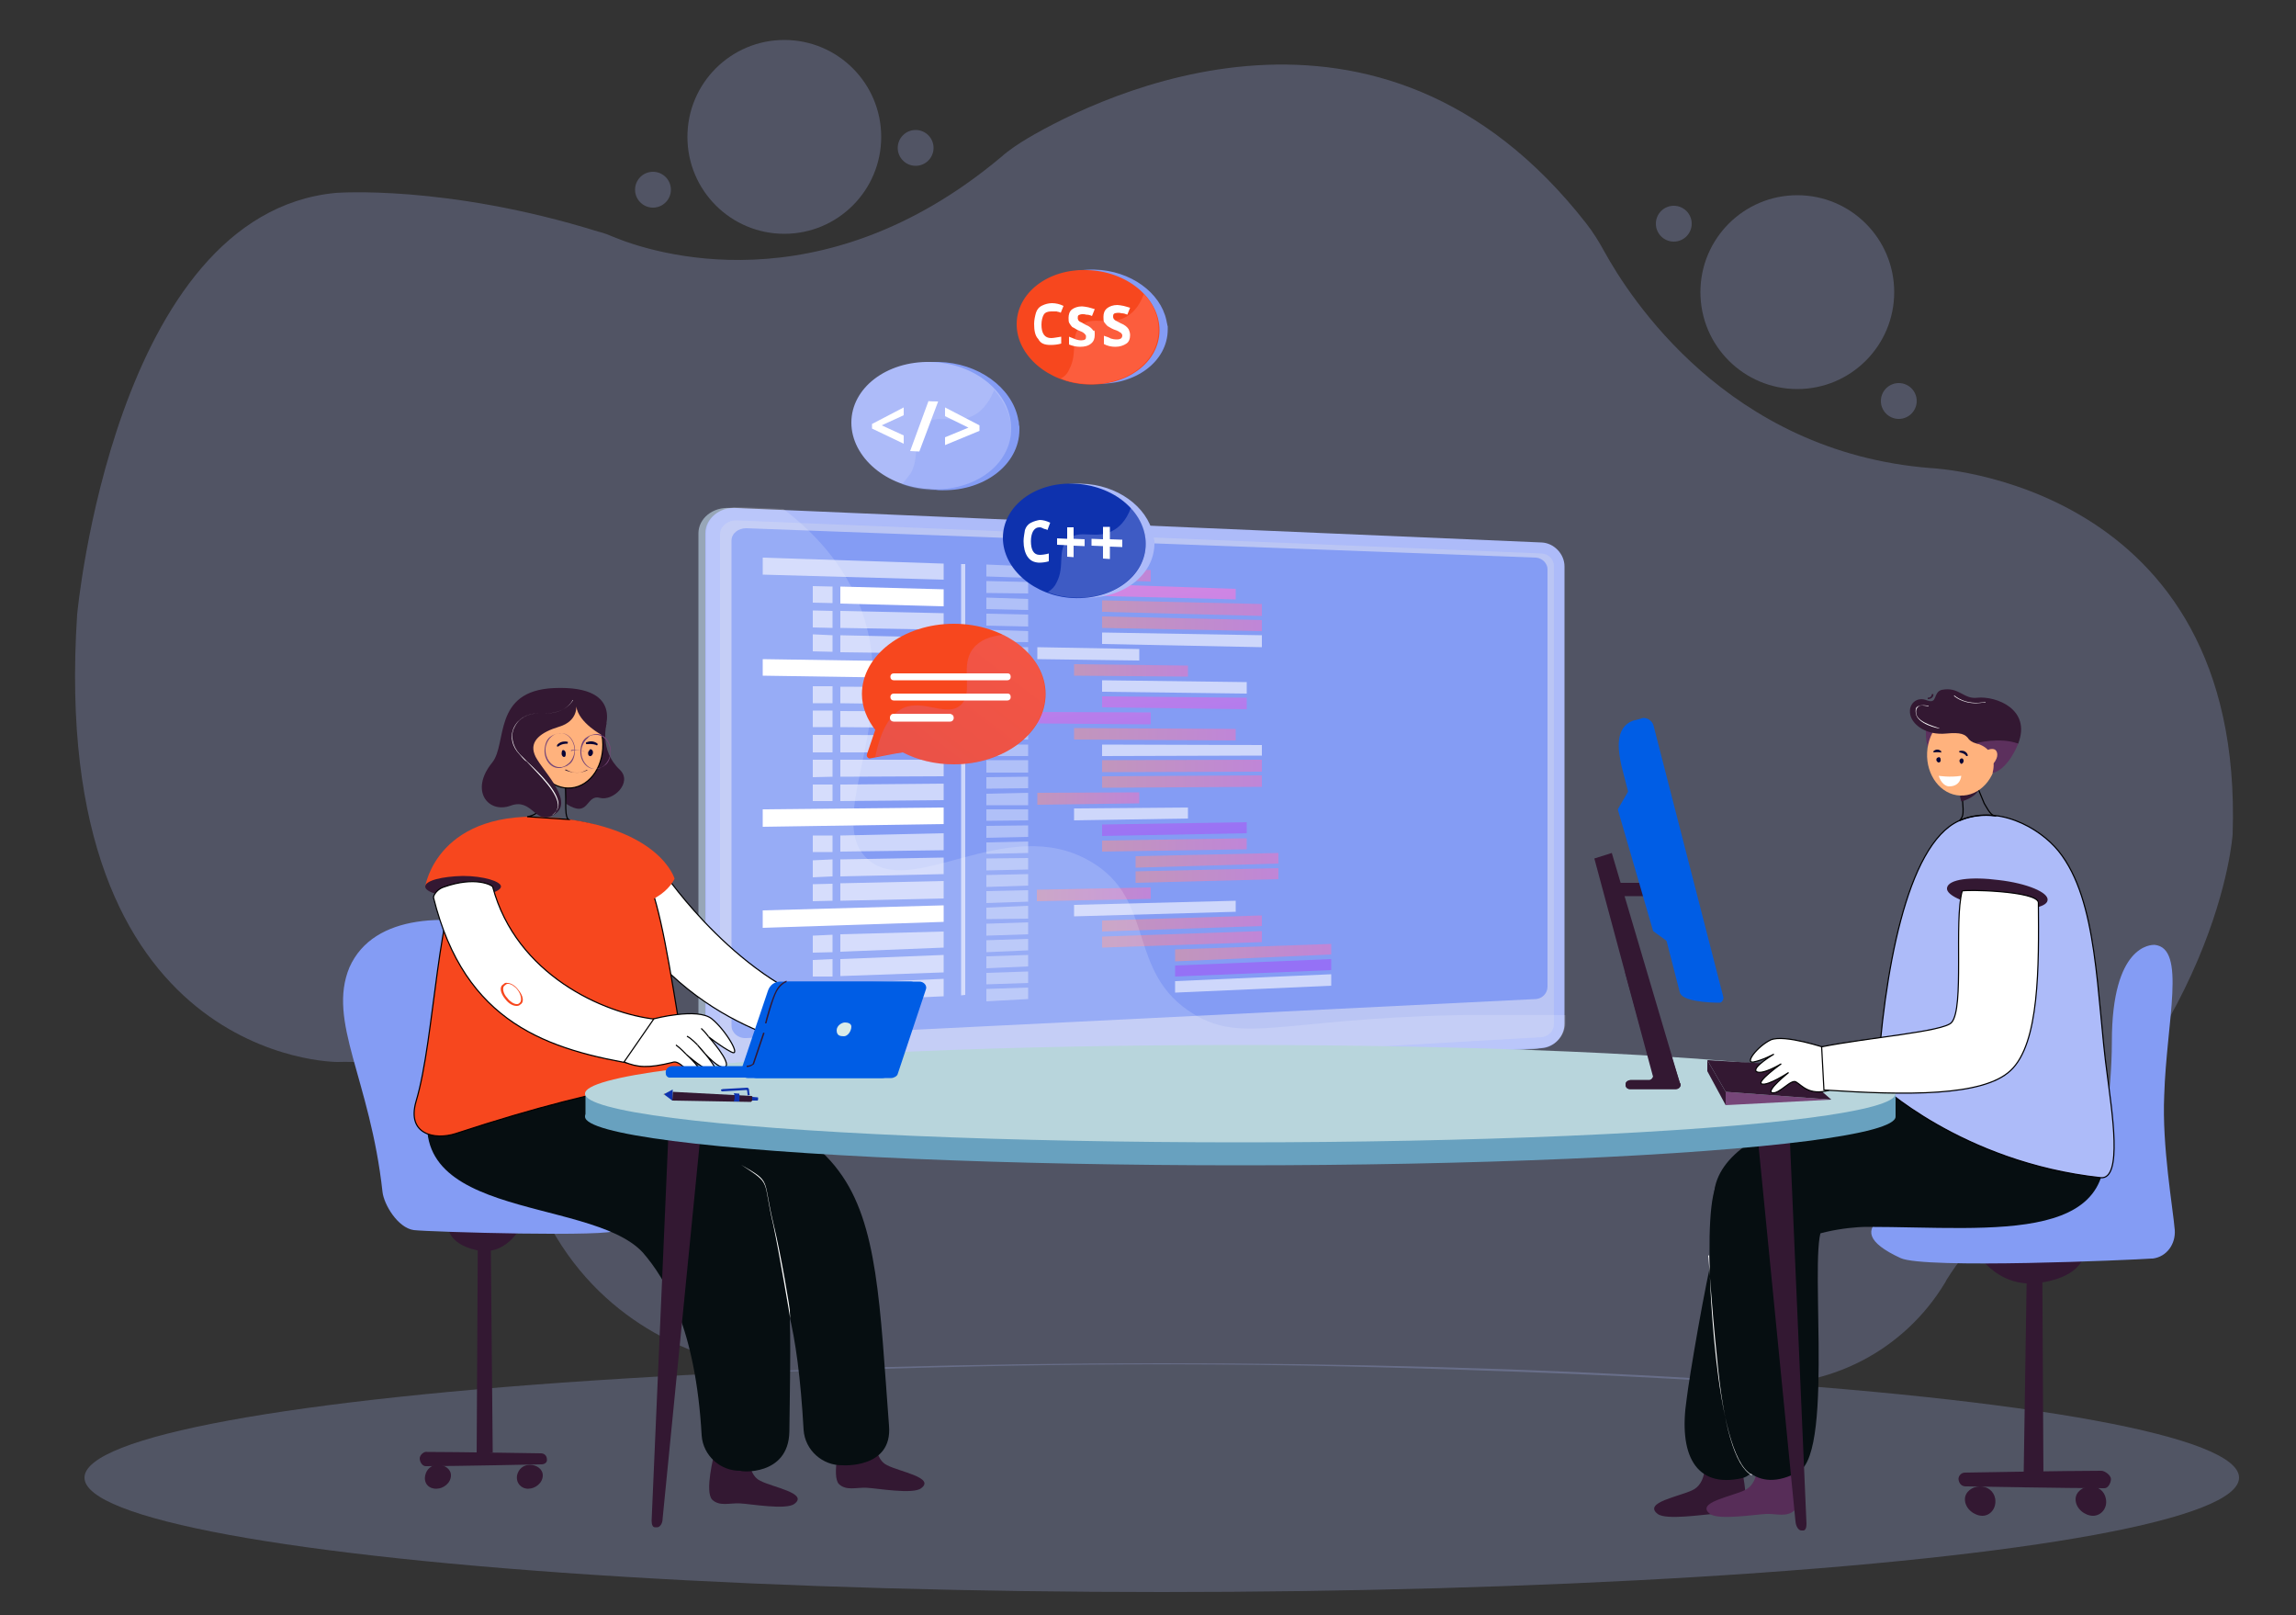 <?xml version="1.0" encoding="utf-8"?>
<!-- Generator: Adobe Illustrator 26.5.0, SVG Export Plug-In . SVG Version: 6.00 Build 0)  -->
<svg version="1.1" id="Layer_1" xmlns="http://www.w3.org/2000/svg" xmlns:xlink="http://www.w3.org/1999/xlink" x="0px" y="0px"
	 viewBox="0 0 500 351.6" style="enable-background:new 0 0 500 351.6;" xml:space="preserve">
<rect x="0" y="0" width="500" height="351.6" fill="#333333" stroke="none"/>
<style type="text/css">
	.st0{fill:#F5F5F5;}
	.st1{fill:#E6E6E6;}
	.st2{fill:#454545;}
	.st3{fill:#37474F;}
	.st4{fill:#455A64;}
	.st5{opacity:0.6;fill:#454545;}
	.st6{opacity:0.5;fill:#454545;}
	.st7{fill:#0051AE;}
	.st8{opacity:0.4;fill:#0051AE;}
	.st9{opacity:0.15;}
	.st10{fill:#263238;}
	.st11{fill:#E0E0E0;}
	.st12{fill:#EBEBEB;}
	.st13{fill:#FFFFFF;}
	.st14{fill:#27DEBF;}
	.st15{opacity:0.6;fill:#0051AE;}
	.st16{opacity:0.5;fill:#0051AE;}
	.st17{opacity:0.15;fill:#0051AE;}
	.st18{opacity:0.9;fill:#263238;}
	.st19{opacity:0.6;fill:#FFFFFF;}
	.st20{opacity:0.6;}
	.st21{opacity:0.8;fill:#FFFFFF;}
	.st22{opacity:0.8;}
	.st23{opacity:0.9;}
	.st24{opacity:0.6;fill:#27DEBF;}
	.st25{fill:#00AEEF;}
	.st26{opacity:0.7;}
	.st27{opacity:0.3;}
	.st28{fill:#FFA8A7;}
	.st29{fill:#FAFAFA;}
	.st30{fill:#F28F8F;}
	.st31{fill:none;stroke:#263238;stroke-width:1.207;stroke-miterlimit:10;}
	.st32{fill:none;stroke:#263238;stroke-width:1.027;stroke-miterlimit:10;}
	.st33{opacity:0.75;fill:#FFFFFF;}
	.st34{opacity:0.1;fill:#27DEBF;}
	.st35{opacity:0.2;}
	.st36{fill:#F0F0F0;}
	.st37{opacity:0.25;fill:#ADBBF9;}
	.st38{opacity:0.25;}
	.st39{fill:#ADBBF9;}
	.st40{fill:#97A6B7;}
	.st41{opacity:0.3;fill:#D8DEE8;enable-background:new    ;}
	.st42{fill:#849CF4;}
	.st43{opacity:0.6;fill:#FFFFFF;enable-background:new    ;}
	.st44{opacity:0.36;fill:#FFFFFF;enable-background:new    ;}
	.st45{fill:url(#SVGID_1_);}
	.st46{opacity:0.5;fill:url(#SVGID_00000009571469451627171700000011575258773897761188_);enable-background:new    ;}
	.st47{opacity:0.5;fill:url(#SVGID_00000053527713420408067750000005006729334808988075_);enable-background:new    ;}
	.st48{opacity:0.5;fill:url(#SVGID_00000141420252587747135520000000527160054355298712_);enable-background:new    ;}
	.st49{fill:url(#SVGID_00000019655677516638816650000002492870908331851423_);}
	.st50{opacity:0.5;fill:url(#SVGID_00000056385634758862286310000005382628236661896362_);enable-background:new    ;}
	.st51{opacity:0.5;fill:url(#SVGID_00000052071478545936847340000011052142457540493186_);enable-background:new    ;}
	.st52{opacity:0.5;fill:url(#SVGID_00000159458045481492295440000013994025426759263653_);enable-background:new    ;}
	.st53{opacity:0.5;fill:url(#SVGID_00000023245143845442108830000016584179656300259494_);enable-background:new    ;}
	.st54{fill:url(#SVGID_00000129179546571223547120000000903835969446880389_);}
	.st55{opacity:0.5;fill:url(#SVGID_00000085948622662682284630000012953738304747241393_);enable-background:new    ;}
	.st56{opacity:0.5;fill:url(#SVGID_00000078753931634386326510000003945927501160084920_);enable-background:new    ;}
	.st57{opacity:0.5;fill:url(#SVGID_00000111872412185312975950000003125042811107226531_);enable-background:new    ;}
	.st58{opacity:0.5;fill:url(#SVGID_00000017485000524539972560000015586995451218166666_);enable-background:new    ;}
	.st59{opacity:0.5;fill:url(#SVGID_00000075872549411815209340000005889316025498084016_);enable-background:new    ;}
	.st60{fill:url(#SVGID_00000162349832892166097540000012997762830063668400_);}
	.st61{opacity:0.5;fill:url(#SVGID_00000141415982516639370310000011565159656377583540_);enable-background:new    ;}
	.st62{opacity:0.5;fill:url(#SVGID_00000125581043143479049300000016028966880643064231_);enable-background:new    ;}
	.st63{opacity:0.5;fill:url(#SVGID_00000132071929343054174020000016609630261324125571_);enable-background:new    ;}
	.st64{fill:url(#SVGID_00000133492851574509187670000009262845041633267123_);}
	.st65{opacity:0.16;fill:#FFFFFF;enable-background:new    ;}
	.st66{fill:#F7471E;}
	.st67{fill:#FC5D3D;}
	.st68{fill:#0E32AE;}
	.st69{fill:url(#SVGID_00000115480967501601829910000016989376141957329332_);}
	.st70{fill:#331832;}
	.st71{fill:#572D58;}
	.st72{fill:#060E11;}
	.st73{fill:#ADBBF9;stroke:#000000;stroke-width:0.25;stroke-miterlimit:10;}
	.st74{fill:none;stroke:#000000;stroke-width:0.25;stroke-miterlimit:10;}
	.st75{fill:#5C305D;}
	.st76{fill:#FFB27D;}
	.st77{fill:#080435;}
	.st78{fill:#FFFFFF;stroke:#000000;stroke-width:0.25;stroke-miterlimit:10;}
	.st79{fill:#F7471E;stroke:#000000;stroke-width:0.25;stroke-miterlimit:10;}
	.st80{fill:#FFB27D;stroke:#000000;stroke-width:0.25;stroke-miterlimit:10;}
	.st81{fill:#764678;}
	.st82{fill:#68A1BF;}
	.st83{fill:#B8D5DC;}
	.st84{fill:#005DE5;}
	.st85{fill:#DAEBE8;}
</style>
<g>
	<g>
		<circle class="st37" cx="413.5" cy="87.3" r="3.9"/>
		<path class="st37" d="M423.6,279.2c0.1-0.1,0.1-0.2,0.2-0.4c2.7-4.4,6-8.4,10-11.7c49.7-41.1,52.4-85.5,52.4-85.5
			c2.6-76.9-65.8-79.7-65.8-79.7c-44.3-3.5-65.7-37.5-71-47.1c-1.2-2.2-2.5-4.3-4-6.2C300.3-9.1,239.6,20.8,223.8,30.1
			c-2,1.2-4,2.5-5.8,4.1c-39.4,33-76.3,20.7-84.1,17.5c-1.2-0.5-2.4-1-3.7-1.3C97,40.1,73.1,42,73.1,42
			c-48.3,4.6-56.3,91.8-56.3,91.8c-6.4,97.7,56.7,97.4,56.7,97.4c31.1-0.9,40.8,22.7,42.4,27.2c0.2,0.7,0.5,1.4,0.8,2.1
			c10.5,25.4,31.6,33.7,42.9,36.3c3.7,0.9,7.4,1.9,11.2,1.8c16.4-0.3,58.9-2.3,113.3-1.3c0,0,52.3,0.9,97.1,3.9
			C398.3,302.5,414.7,294,423.6,279.2z"/>
		<circle class="st37" cx="391.4" cy="63.6" r="21.1"/>
		<circle class="st37" cx="364.5" cy="48.7" r="3.9"/>
		<circle class="st37" cx="170.8" cy="29.8" r="21.1"/>
		<circle class="st37" cx="199.4" cy="32.2" r="3.9"/>
		<circle class="st37" cx="142.2" cy="41.3" r="3.9"/>
	</g>
	<g class="st38">
		<ellipse class="st39" cx="253" cy="321.7" rx="234.6" ry="24.9"/>
	</g>
	<g>
		<path class="st40" d="M159,238.7c-3.8,0.2-6.9-2.2-6.9-5.5V116.1c0-3.2,3.1-5.8,6.9-5.5l175.9,12.2c2.7,0.1,4.2-2.1,4.2,0.7v99.6
			c0,2.7-2.2,5.1-5,5.3L159,238.7z"/>
		<path class="st39" d="M160.5,238.7c-3.8,0.2-6.9-2.2-6.9-5.5V116.1c0-3.2,3.1-5.8,6.9-5.5l175.2,7.5c2.7,0.1,5,2.5,5,5.2v99.6
			c0,2.7-2.2,5.1-5,5.3L160.5,238.7z"/>
		<path class="st41" d="M335.7,120.5l-175.2-7.2c-2-0.1-3.7,1.3-3.7,3v91v25.6c0,1.8,1.7,3,3.7,2.9l175.2-10
			c1.5-0.1,2.7-1.4,2.7-2.8v-22.7v-77C338.4,121.8,337.3,120.6,335.7,120.5z"/>
	</g>
	<path class="st42" d="M334.5,217.5l-172,8.5c-1.8,0.1-3.2-1.2-3.2-2.7V117.7c0-1.6,1.5-2.7,3.2-2.7l172,6.4
		c1.4,0.1,2.5,1.3,2.5,2.5v90.9C337,216.3,335.8,217.4,334.5,217.5z"/>
	<polygon class="st43" points="205.5,126.2 166.1,125.1 166.1,121.4 205.5,122.7 	"/>
	<polygon class="st44" points="223.9,125.8 214.8,125.5 214.8,122.9 223.9,123.3 	"/>
	<polygon class="st44" points="223.9,129.2 214.8,129.1 214.8,126.5 223.9,126.7 	"/>
	
		<linearGradient id="SVGID_1_" gradientUnits="userSpaceOnUse" x1="247.744" y1="836.002" x2="262.605" y2="926.584" gradientTransform="matrix(1 0 0 1 0 -730)">
		<stop  offset="3.597120e-03" style="stop-color:#E38DDD"/>
		<stop  offset="1" style="stop-color:#9571F6"/>
	</linearGradient>
	<polygon class="st45" points="269.1,130.5 233.9,129.6 233.9,127 269.1,128.2 	"/>
	
		<linearGradient id="SVGID_00000097485839005210426050000013792061664042867128_" gradientUnits="userSpaceOnUse" x1="240.06" y1="862.384" x2="274.896" y2="862.384" gradientTransform="matrix(1 0 0 1 0 -730)">
		<stop  offset="0" style="stop-color:#FF9085"/>
		<stop  offset="1" style="stop-color:#FB6FBB"/>
	</linearGradient>
	
		<polygon style="opacity:0.5;fill:url(#SVGID_00000097485839005210426050000013792061664042867128_);enable-background:new    ;" points="
		274.8,134.1 240,133.2 240,130.7 274.8,131.5 	"/>
	
		<linearGradient id="SVGID_00000018951164568186736370000005154476129106472328_" gradientUnits="userSpaceOnUse" x1="240.06" y1="865.784" x2="274.896" y2="865.784" gradientTransform="matrix(1 0 0 1 0 -730)">
		<stop  offset="0" style="stop-color:#FF9085"/>
		<stop  offset="1" style="stop-color:#FB6FBB"/>
	</linearGradient>
	
		<polygon style="opacity:0.5;fill:url(#SVGID_00000018951164568186736370000005154476129106472328_);enable-background:new    ;" points="
		274.8,137.4 240,136.7 240,134.2 274.8,135 	"/>
	<polygon class="st43" points="274.8,140.9 240,140.2 240,137.7 274.8,138.3 	"/>
	<polygon class="st44" points="223.9,132.8 214.8,132.6 214.8,130.1 223.9,130.4 	"/>
	<polygon class="st44" points="223.9,136.4 214.8,136.2 214.8,133.6 223.9,133.8 	"/>
	<polygon class="st44" points="223.9,139.8 214.8,139.7 214.8,137.1 223.9,137.4 	"/>
	<polygon class="st44" points="223.9,143.5 214.8,143.3 214.8,140.8 223.9,140.9 	"/>
	<polygon class="st43" points="248.1,143.8 225.9,143.5 225.9,140.9 248.1,141.3 	"/>
	<polygon class="st44" points="223.9,146.9 214.8,146.8 214.8,144.2 223.9,144.4 	"/>
	<polygon class="st44" points="223.9,150.5 214.8,150.4 214.8,147.9 223.9,147.9 	"/>
	<polygon class="st44" points="223.9,153.9 214.8,153.9 214.8,151.4 223.9,151.5 	"/>
	
		<linearGradient id="SVGID_00000111914038948030922490000009342563766999264697_" gradientUnits="userSpaceOnUse" x1="233.886" y1="875.984" x2="258.63" y2="875.984" gradientTransform="matrix(1 0 0 1 0 -730)">
		<stop  offset="0" style="stop-color:#FF9085"/>
		<stop  offset="1" style="stop-color:#FB6FBB"/>
	</linearGradient>
	
		<polygon style="opacity:0.5;fill:url(#SVGID_00000111914038948030922490000009342563766999264697_);enable-background:new    ;" points="
		258.7,147.3 233.9,147.1 233.9,144.6 258.7,144.9 	"/>
	<polygon class="st43" points="271.5,151 240,150.6 240,148.1 271.5,148.5 	"/>
	
		<linearGradient id="SVGID_00000135666585091836297150000009349633996325166985_" gradientUnits="userSpaceOnUse" x1="248.035" y1="836.061" x2="261.632" y2="918.942" gradientTransform="matrix(1 0 0 1 0 -730)">
		<stop  offset="3.597120e-03" style="stop-color:#E38DDD"/>
		<stop  offset="1" style="stop-color:#9571F6"/>
	</linearGradient>
	<polygon style="fill:url(#SVGID_00000135666585091836297150000009349633996325166985_);" points="271.5,154.4 240,154 240,151.6 
		271.5,151.9 	"/>
	<polygon class="st44" points="223.9,157.5 214.8,157.5 214.8,154.9 223.9,155 	"/>
	<polygon class="st44" points="223.9,161 214.8,161 214.8,158.4 223.9,158.5 	"/>
	<polygon class="st44" points="223.9,164.6 214.8,164.6 214.8,162.1 223.9,162.1 	"/>
	<polygon class="st44" points="223.9,168.2 214.8,168.2 214.8,165.5 223.9,165.5 	"/>
	<polygon class="st44" points="223.9,171.6 214.8,171.7 214.8,169.2 223.9,169.1 	"/>
	<polygon class="st44" points="223.9,175.3 214.8,175.3 214.8,172.8 223.9,172.6 	"/>
	<polygon class="st44" points="223.9,178.6 214.8,178.7 214.8,176.2 223.9,176.2 	"/>
	<polygon class="st44" points="223.9,182.2 214.8,182.4 214.8,179.8 223.9,179.7 	"/>
	<polygon class="st44" points="223.9,185.7 214.8,185.9 214.8,183.4 223.9,183.2 	"/>
	<polygon class="st44" points="223.9,189.3 214.8,189.5 214.8,186.9 223.9,186.8 	"/>
	<polygon class="st44" points="223.9,192.8 214.8,193.1 214.8,190.5 223.9,190.3 	"/>
	<polygon class="st44" points="223.9,196.3 214.8,196.6 214.8,194 223.9,193.8 	"/>
	<polygon class="st44" points="223.9,200 214.8,200.1 214.8,197.6 223.9,197.2 	"/>
	<polygon class="st44" points="223.9,203.4 214.8,203.7 214.8,201.1 223.9,200.8 	"/>
	<polygon class="st44" points="223.9,206.9 214.8,207.3 214.8,204.7 223.9,204.4 	"/>
	<polygon class="st44" points="223.9,210.4 214.8,210.8 214.8,208.2 223.9,207.9 	"/>
	<polygon class="st44" points="223.9,214 214.8,214.3 214.8,211.8 223.9,211.5 	"/>
	<polygon class="st44" points="223.9,217.5 214.8,218 214.8,215.3 223.9,215 	"/>
	
		<linearGradient id="SVGID_00000171721048278566834870000003200245749649010868_" gradientUnits="userSpaceOnUse" x1="225.763" y1="854.957" x2="250.507" y2="854.957" gradientTransform="matrix(1 0 0 1 0 -730)">
		<stop  offset="0" style="stop-color:#FF9085"/>
		<stop  offset="1" style="stop-color:#FB6FBB"/>
	</linearGradient>
	
		<polygon style="opacity:0.5;fill:url(#SVGID_00000171721048278566834870000003200245749649010868_);enable-background:new    ;" points="
		250.6,126.6 225.8,125.8 225.8,123.3 250.6,124.1 	"/>
	<polygon class="st43" points="269.1,198.5 233.9,199.5 233.9,197 269.1,196.1 	"/>
	
		<linearGradient id="SVGID_00000103251137127555834280000012016916941517590678_" gradientUnits="userSpaceOnUse" x1="240.06" y1="931.062" x2="274.896" y2="931.062" gradientTransform="matrix(1 0 0 1 0 -730)">
		<stop  offset="0" style="stop-color:#FF9085"/>
		<stop  offset="1" style="stop-color:#FB6FBB"/>
	</linearGradient>
	
		<polygon style="opacity:0.5;fill:url(#SVGID_00000103251137127555834280000012016916941517590678_);enable-background:new    ;" points="
		274.8,201.6 240,202.8 240,200.4 274.8,199.3 	"/>
	
		<linearGradient id="SVGID_00000063619106384998373180000000546044889281409211_" gradientUnits="userSpaceOnUse" x1="240.06" y1="934.514" x2="274.896" y2="934.514" gradientTransform="matrix(1 0 0 1 0 -730)">
		<stop  offset="0" style="stop-color:#FF9085"/>
		<stop  offset="1" style="stop-color:#FB6FBB"/>
	</linearGradient>
	
		<polygon style="opacity:0.5;fill:url(#SVGID_00000063619106384998373180000000546044889281409211_);enable-background:new    ;" points="
		274.8,205.1 240,206.3 240,203.9 274.8,202.7 	"/>
	
		<linearGradient id="SVGID_00000169555976861246669680000002718852534226511761_" gradientUnits="userSpaceOnUse" x1="255.943" y1="937.391" x2="289.871" y2="937.391" gradientTransform="matrix(1 0 0 1 0 -730)">
		<stop  offset="0" style="stop-color:#FF9085"/>
		<stop  offset="1" style="stop-color:#FB6FBB"/>
	</linearGradient>
	
		<polygon style="opacity:0.5;fill:url(#SVGID_00000169555976861246669680000002718852534226511761_);enable-background:new    ;" points="
		289.9,207.8 255.9,209.3 255.9,206.7 289.9,205.5 	"/>
	
		<linearGradient id="SVGID_00000103981906617530639060000015357626712336310969_" gradientUnits="userSpaceOnUse" x1="258.619" y1="853.695" x2="269.24" y2="918.433" gradientTransform="matrix(1 0 0 1 0 -730)">
		<stop  offset="3.597120e-03" style="stop-color:#E38DDD"/>
		<stop  offset="1" style="stop-color:#9571F6"/>
	</linearGradient>
	<polygon style="fill:url(#SVGID_00000103981906617530639060000015357626712336310969_);" points="289.9,211.2 255.9,212.6 
		255.9,210.2 289.9,208.8 	"/>
	<polygon class="st43" points="289.9,214.6 255.9,216.1 255.9,213.6 289.9,212.1 	"/>
	
		<linearGradient id="SVGID_00000081609134397821700100000009501035501854950292_" gradientUnits="userSpaceOnUse" x1="225.763" y1="924.681" x2="250.507" y2="924.681" gradientTransform="matrix(1 0 0 1 0 -730)">
		<stop  offset="0" style="stop-color:#FF9085"/>
		<stop  offset="1" style="stop-color:#FB6FBB"/>
	</linearGradient>
	
		<polygon style="opacity:0.5;fill:url(#SVGID_00000081609134397821700100000009501035501854950292_);enable-background:new    ;" points="
		250.6,195.7 225.8,196.2 225.8,193.7 250.6,193.2 	"/>
	
		<linearGradient id="SVGID_00000119831969814235149590000006013578685515773856_" gradientUnits="userSpaceOnUse" x1="233.923" y1="889.845" x2="269.12" y2="889.845" gradientTransform="matrix(1 0 0 1 0 -730)">
		<stop  offset="0" style="stop-color:#FF9085"/>
		<stop  offset="1" style="stop-color:#FB6FBB"/>
	</linearGradient>
	
		<polygon style="opacity:0.5;fill:url(#SVGID_00000119831969814235149590000006013578685515773856_);enable-background:new    ;" points="
		269.1,161.2 233.9,161 233.9,158.5 269.1,158.7 	"/>
	<polygon class="st43" points="274.8,164.5 240,164.6 240,162.1 274.8,162.2 	"/>
	
		<linearGradient id="SVGID_00000019648027845190940400000010294816274236994448_" gradientUnits="userSpaceOnUse" x1="240.06" y1="896.749" x2="274.896" y2="896.749" gradientTransform="matrix(1 0 0 1 0 -730)">
		<stop  offset="0" style="stop-color:#FF9085"/>
		<stop  offset="1" style="stop-color:#FB6FBB"/>
	</linearGradient>
	
		<polygon style="opacity:0.5;fill:url(#SVGID_00000019648027845190940400000010294816274236994448_);enable-background:new    ;" points="
		274.8,168 240,168.1 240,165.5 274.8,165.4 	"/>
	
		<linearGradient id="SVGID_00000160881824512045238800000018099840965388986507_" gradientUnits="userSpaceOnUse" x1="240.06" y1="900.149" x2="274.896" y2="900.149" gradientTransform="matrix(1 0 0 1 0 -730)">
		<stop  offset="0" style="stop-color:#FF9085"/>
		<stop  offset="1" style="stop-color:#FB6FBB"/>
	</linearGradient>
	
		<polygon style="opacity:0.5;fill:url(#SVGID_00000160881824512045238800000018099840965388986507_);enable-background:new    ;" points="
		274.8,171.3 240,171.5 240,169 274.8,168.8 	"/>
	
		<linearGradient id="SVGID_00000068674495851788947530000005164067898651064463_" gradientUnits="userSpaceOnUse" x1="225.868" y1="903.811" x2="248.183" y2="903.811" gradientTransform="matrix(1 0 0 1 0 -730)">
		<stop  offset="0" style="stop-color:#FF9085"/>
		<stop  offset="1" style="stop-color:#FB6FBB"/>
	</linearGradient>
	
		<polygon style="opacity:0.5;fill:url(#SVGID_00000068674495851788947530000005164067898651064463_);enable-background:new    ;" points="
		248.1,174.9 225.9,175.2 225.9,172.6 248.1,172.5 	"/>
	<polygon class="st43" points="258.7,178.2 233.9,178.6 233.9,176 258.7,175.8 	"/>
	
		<linearGradient id="SVGID_00000056399349778284107260000008138099248773791671_" gradientUnits="userSpaceOnUse" x1="244.421" y1="841.547" x2="256.764" y2="916.783" gradientTransform="matrix(1 0 0 1 0 -730)">
		<stop  offset="3.597120e-03" style="stop-color:#E38DDD"/>
		<stop  offset="1" style="stop-color:#9571F6"/>
	</linearGradient>
	<polygon style="fill:url(#SVGID_00000056399349778284107260000008138099248773791671_);" points="271.5,181.4 240,182 240,179.5 
		271.5,179 	"/>
	
		<linearGradient id="SVGID_00000179626292451399271290000004563337660031109777_" gradientUnits="userSpaceOnUse" x1="240.06" y1="913.958" x2="271.548" y2="913.958" gradientTransform="matrix(1 0 0 1 0 -730)">
		<stop  offset="0" style="stop-color:#FF9085"/>
		<stop  offset="1" style="stop-color:#FB6FBB"/>
	</linearGradient>
	
		<polygon style="opacity:0.5;fill:url(#SVGID_00000179626292451399271290000004563337660031109777_);enable-background:new    ;" points="
		271.5,184.9 240,185.4 240,183 271.5,182.5 	"/>
	
		<linearGradient id="SVGID_00000034082929334358571840000009146459357393180859_" gradientUnits="userSpaceOnUse" x1="247.313" y1="917.306" x2="278.383" y2="917.306" gradientTransform="matrix(1 0 0 1 0 -730)">
		<stop  offset="0" style="stop-color:#FF9085"/>
		<stop  offset="1" style="stop-color:#FB6FBB"/>
	</linearGradient>
	
		<polygon style="opacity:0.5;fill:url(#SVGID_00000034082929334358571840000009146459357393180859_);enable-background:new    ;" points="
		278.4,188 247.3,188.9 247.3,186.4 278.4,185.7 	"/>
	
		<linearGradient id="SVGID_00000169550769476755879330000002377789261819946906_" gradientUnits="userSpaceOnUse" x1="247.313" y1="920.601" x2="278.383" y2="920.601" gradientTransform="matrix(1 0 0 1 0 -730)">
		<stop  offset="0" style="stop-color:#FF9085"/>
		<stop  offset="1" style="stop-color:#FB6FBB"/>
	</linearGradient>
	
		<polygon style="opacity:0.5;fill:url(#SVGID_00000169550769476755879330000002377789261819946906_);enable-background:new    ;" points="
		278.4,191.4 247.3,192.2 247.3,189.7 278.4,189 	"/>
	
		<linearGradient id="SVGID_00000174602195706301206770000017156808778911585688_" gradientUnits="userSpaceOnUse" x1="230.287" y1="838.303" x2="243.966" y2="921.679" gradientTransform="matrix(1 0 0 1 0 -730)">
		<stop  offset="3.597120e-03" style="stop-color:#E38DDD"/>
		<stop  offset="1" style="stop-color:#9571F6"/>
	</linearGradient>
	<polygon style="fill:url(#SVGID_00000174602195706301206770000017156808778911585688_);" points="250.6,157.7 225.8,157.5 
		225.8,155 250.6,155.1 	"/>
	<polygon class="st13" points="205.5,132 183,131.4 183,127.7 205.5,128.3 	"/>
	<polygon class="st43" points="177,131.2 181.3,131.3 181.3,127.7 177,127.6 	"/>
	<polygon class="st43" points="205.5,137.1 183,136.7 183,133 205.5,133.5 	"/>
	<polygon class="st43" points="177,136.6 181.3,136.7 181.3,133 177,132.9 	"/>
	<polygon class="st43" points="205.5,142.3 183,142 183,138.3 205.5,138.8 	"/>
	<polygon class="st43" points="177,141.8 181.3,141.9 181.3,138.3 177,138.1 	"/>
	<polygon class="st13" points="205.5,179.4 166.1,180 166.1,176.2 205.5,175.8 	"/>
	<polygon class="st43" points="205.5,185.1 183,185.4 183,181.9 205.5,181.4 	"/>
	<polygon class="st43" points="177,185.5 181.3,185.5 181.3,181.9 177,181.9 	"/>
	<polygon class="st43" points="205.5,190.3 183,190.8 183,187.1 205.5,186.7 	"/>
	<polygon class="st43" points="177,191 181.3,190.8 181.3,187.1 177,187.3 	"/>
	<polygon class="st43" points="205.5,195.6 183,196.1 183,192.3 205.5,191.8 	"/>
	<polygon class="st43" points="177,196.2 181.3,196.1 181.3,192.4 177,192.5 	"/>
	<polygon class="st13" points="205.5,147.7 166.1,147.1 166.1,143.5 205.5,144.1 	"/>
	<polygon class="st43" points="205.5,153.4 183,153.1 183,149.5 205.5,149.6 	"/>
	<polygon class="st43" points="177,153.1 181.3,153.1 181.3,149.4 177,149.4 	"/>
	<polygon class="st43" points="205.5,158.5 183,158.3 183,154.8 205.5,154.9 	"/>
	<polygon class="st43" points="177,158.3 181.3,158.3 181.3,154.7 177,154.7 	"/>
	<polygon class="st43" points="205.5,169 183,169.1 183,165.4 205.5,165.4 	"/>
	<polygon class="st43" points="177,169.2 181.3,169.1 181.3,165.4 177,165.4 	"/>
	<polygon class="st43" points="205.5,174.2 183,174.4 183,170.8 205.5,170.6 	"/>
	<polygon class="st43" points="177,174.4 181.3,174.4 181.3,170.8 177,170.8 	"/>
	<polygon class="st43" points="205.5,163.8 183,163.8 183,160 205.5,160.1 	"/>
	<polygon class="st43" points="177,163.8 181.3,163.8 181.3,160 177,160 	"/>
	<polygon class="st13" points="205.5,200.7 166.1,202 166.1,198.2 205.5,197.1 	"/>
	<polygon class="st43" points="205.5,206.3 183,207.2 183,203.4 205.5,202.8 	"/>
	<polygon class="st43" points="177,207.4 181.3,207.3 181.3,203.5 177,203.7 	"/>
	<polygon class="st43" points="205.5,211.7 183,212.5 183,208.8 205.5,207.9 	"/>
	<polygon class="st43" points="177,212.6 181.3,212.6 181.3,208.8 177,209 	"/>
	<polygon class="st43" points="205.5,216.9 183,217.9 183,214.1 205.5,213.1 	"/>
	<polygon class="st43" points="177,218.1 181.3,218 181.3,214.2 177,214.3 	"/>
	<polygon class="st43" points="210.2,216.6 209.3,216.7 209.3,122.8 210.2,122.8 	"/>
	<path class="st65" d="M317.5,221c-38.1,0.8-46.8,6.3-57.5-0.2c-14.9-9-8.1-25-22.6-33.3c-18.2-10.6-39.2,8.7-48.7-0.7
		c-9.5-9.3,8.5-31.4-1.9-56c-4.1-9.8-11.3-16.2-16.2-20l-9.9-0.4c-3.8-0.2-6.9,2.4-6.9,5.5V233c0,3.2,3.1,5.8,6.9,5.5l175.2-10.5
		c2.7-0.2,5-2.5,5-5.3V221C335.5,221,327.3,220.9,317.5,221z"/>
	<g>
		<path class="st42" d="M238.4,58.7c7.8,0.2,14.3,5,15.6,11l0,0c0.1,0.3,0.1,0.7,0.2,0.9v0.1c0,0.2,0.1,0.2,0.1,0.4
			c0,0.1,0,0.1,0,0.1c0,0.2,0,0.2,0,0.5c0,7-7.1,12.3-15.8,11.8c-0.2,0-0.4-0.1-0.7-0.1h-0.1c-0.2,0-0.4-0.1-0.7-0.1
			c-0.1,0-0.1,0-0.1,0c-0.2-0.1-0.3-0.1-0.6-0.1c-0.1,0-0.1,0-0.1,0c-0.2-0.1-0.3-0.1-0.6-0.1c-0.1,0-0.1,0-0.1,0
			c-0.2-0.1-0.3-0.1-0.6-0.2c-0.1,0-0.1,0-0.1-0.1c-0.2-0.1-0.3-0.1-0.5-0.2c-0.1,0-0.1,0-0.1-0.1c-0.2-0.1-0.3-0.1-0.5-0.2
			c-0.1,0-0.1-0.1-0.2-0.1c-0.2-0.1-0.3-0.1-0.5-0.2c-0.1,0-0.1,0-0.1-0.1l0,0c-5.8-2.1-9.8-6.8-9.8-11.9
			C222.9,63.8,229.7,58.5,238.4,58.7z"/>
		<path class="st66" d="M221.4,70.6c0,6.8,6.9,12.7,15.3,13.1c8.7,0.4,15.8-4.8,15.8-11.8s-7.1-12.9-15.8-13.1
			C228.2,58.5,221.4,63.8,221.4,70.6z"/>
		<g>
			<path class="st67" d="M232.9,80.3c1.9-3.6,0-7,2.5-9.4c2.5-2.3,6,0.1,9.6-1.8c1.4-0.7,3-2.1,4.1-5.1c2.1,2.2,3.2,4.9,3.2,7.8
				c0,7-7.1,12.3-15.8,11.8c-1.9-0.1-3.9-0.5-5.5-1.2C232,81.9,232.6,81.1,232.9,80.3z"/>
		</g>
	</g>
	<g>
		<path class="st13" d="M228.9,67.8c-0.7,0-1.3,0.2-1.6,0.7c-0.3,0.5-0.5,1.3-0.5,2.2c0,1.9,0.7,2.9,2.1,2.9c0.6,0,1.4-0.2,2.2-0.3
			v1.5c-0.7,0.2-1.5,0.3-2.3,0.3c-1.3,0-2.2-0.3-2.7-1.3c-0.7-0.7-0.9-1.9-0.9-3.3c0-0.8,0.2-1.7,0.4-2.4c0.2-0.7,0.7-1.3,1.4-1.6
			c0.6-0.3,1.4-0.5,2.1-0.5c0.8,0,1.7,0.2,2.5,0.6l-0.6,1.5c-0.2-0.2-0.7-0.2-0.9-0.3C229.5,67.8,229.2,67.8,228.9,67.8z"/>
		<path class="st13" d="M238.4,72.9c0,0.8-0.2,1.4-0.8,1.9c-0.6,0.5-1.4,0.7-2.4,0.7c-0.8,0-1.7-0.2-2.4-0.5v-1.7
			c0.5,0.2,1,0.4,1.5,0.6c0.3,0.1,0.7,0.2,1.2,0.2c0.3,0,0.7-0.1,0.8-0.2c0.2-0.2,0.2-0.3,0.2-0.7c0-0.2-0.1-0.3-0.2-0.4
			c-0.1-0.2-0.2-0.2-0.3-0.3c-0.2-0.2-0.5-0.3-1.2-0.6c-0.5-0.2-0.8-0.5-1.3-0.7c-0.2-0.2-0.4-0.5-0.6-0.8s-0.2-0.7-0.2-1.2
			c0-0.7,0.2-1.4,0.7-1.8s1.3-0.7,2.2-0.7c0.4,0,0.8,0.1,1.4,0.2c0.3,0.1,0.8,0.2,1.4,0.4l-0.6,1.5c-0.4-0.2-0.8-0.3-1.3-0.3
			c-0.2-0.1-0.6-0.1-0.8-0.1c-0.3,0-0.6,0.1-0.8,0.2c-0.2,0.2-0.2,0.3-0.2,0.7c0,0.2,0.1,0.2,0.1,0.4c0.1,0.1,0.2,0.2,0.3,0.3
			c0.2,0.1,0.5,0.2,1.3,0.7c0.8,0.3,1.4,0.8,1.7,1.3C238.4,71.8,238.4,72.2,238.4,72.9z"/>
		<path class="st13" d="M246.1,72.9c0,0.8-0.2,1.5-0.8,1.9c-0.6,0.4-1.4,0.7-2.4,0.7c-0.9,0-1.8-0.2-2.5-0.6v-1.8
			c0.6,0.2,1.2,0.4,1.5,0.6c0.3,0.1,0.8,0.2,1.3,0.2s0.7-0.1,0.9-0.2c0.2-0.2,0.3-0.3,0.3-0.7c0-0.2-0.1-0.3-0.2-0.4
			c-0.1-0.2-0.2-0.2-0.4-0.3c-0.2-0.2-0.5-0.3-1.3-0.6c-0.5-0.2-0.9-0.5-1.3-0.7c-0.2-0.2-0.5-0.5-0.7-0.8c-0.2-0.2-0.2-0.7-0.2-1.2
			c0-0.8,0.2-1.4,0.8-1.9c0.5-0.4,1.3-0.7,2.2-0.7c0.4,0,0.8,0.1,1.4,0.2c0.3,0.1,0.8,0.2,1.4,0.4l-0.6,1.5
			c-0.5-0.2-0.8-0.3-1.3-0.3c-0.2-0.1-0.6-0.1-0.8-0.1c-0.3,0-0.7,0.1-0.8,0.2c-0.2,0.2-0.2,0.3-0.2,0.7c0,0.2,0.1,0.2,0.1,0.4
			c0.1,0.1,0.2,0.2,0.3,0.3c0.2,0.1,0.5,0.3,1.3,0.7c0.8,0.3,1.4,0.8,1.7,1.3C245.8,71.8,246.1,72.3,246.1,72.9z"/>
	</g>
	<g>
		<path class="st42" d="M204.4,78.8c8.6,0.2,15.9,5.5,17.3,12.3c0,0,0,0,0,0.1c0.1,0.3,0.2,0.7,0.2,1.2l0,0c0,0.2,0.1,0.3,0.1,0.5
			c0,0.1,0,0.1,0,0.1c0,0.2,0,0.3,0,0.5c0,7.8-8,13.7-17.6,13.2c-0.2,0-0.5-0.1-0.7-0.1h-0.1c-0.2,0-0.5-0.1-0.7-0.1
			c-0.1,0-0.1,0-0.1,0c-0.2-0.1-0.4-0.1-0.7-0.1c-0.1,0-0.1,0-0.2,0c-0.2-0.1-0.4-0.1-0.7-0.1c-0.1,0-0.1,0-0.2-0.1
			c-0.2-0.1-0.4-0.1-0.7-0.2c-0.1,0-0.1,0-0.1-0.1c-0.2-0.1-0.4-0.1-0.7-0.2c-0.1,0-0.1,0-0.1-0.1c-0.2-0.1-0.3-0.1-0.5-0.2
			c-0.1,0-0.1-0.1-0.2-0.1c-0.2-0.1-0.3-0.1-0.5-0.2c-0.1,0-0.1-0.1-0.1-0.1l0,0c-6.4-2.3-10.9-7.5-10.9-13.4
			C187.3,84.5,194.8,78.6,204.4,78.8z"/>
		<path class="st39" d="M185.4,92c0,7.5,7.6,14.1,17.2,14.5c9.6,0.5,17.6-5.3,17.6-13.2s-8-14.3-17.6-14.5
			C193,78.6,185.4,84.5,185.4,92z"/>
		<g class="st27">
			<path class="st42" d="M198.4,102.9c2.1-4,0-8,2.8-10.5c2.8-2.5,6.6,0.1,10.7-1.9c1.6-0.8,3.3-2.4,4.6-5.6
				c2.2,2.5,3.7,5.5,3.7,8.6c0,7.8-8,13.7-17.6,13.2c-2.2-0.1-4.2-0.5-6.2-1.3C197.2,104.6,197.8,103.7,198.4,102.9z"/>
		</g>
	</g>
	<g>
		<path class="st13" d="M196.8,96.6l-6.9-3.3v-1l6.9-3.6v1.7l-4.8,2.2l4.8,2.2V96.6z"/>
		<path class="st13" d="M204.3,87.4l-4.1,10.9l-2-0.1l4-10.9C202.1,87.4,204.3,87.4,204.3,87.4z"/>
		<path class="st13" d="M205.8,95.2l5.1-2.1l-5.1-2.5v-1.9l7.5,3.9v1.2l-7.5,3.1V95.2z"/>
	</g>
	<g>
		<path class="st39" d="M235.5,105.3c7.8,0.2,14.3,5,15.6,11l0,0c0.1,0.3,0.1,0.7,0.2,0.9v0.1c0,0.2,0.1,0.2,0.1,0.4
			c0,0.1,0,0.1,0,0.1c0,0.2,0,0.2,0,0.5c0,7-7.1,12.3-15.8,11.8c-0.2,0-0.4-0.1-0.7-0.1h-0.1c-0.2,0-0.4-0.1-0.7-0.1
			c-0.1,0-0.1,0-0.1,0c-0.2-0.1-0.3-0.1-0.6-0.1c-0.1,0-0.1,0-0.1,0c-0.2-0.1-0.3-0.1-0.6-0.1c-0.1,0-0.1,0-0.1,0
			c-0.2-0.1-0.3-0.1-0.6-0.2c-0.1,0-0.1,0-0.1-0.1c-0.2-0.1-0.3-0.1-0.5-0.2c-0.1,0-0.1,0-0.1-0.1c-0.2-0.1-0.3-0.1-0.5-0.2
			c-0.1,0-0.1-0.1-0.2-0.1c-0.2-0.1-0.3-0.1-0.5-0.2c-0.1,0-0.1,0-0.1-0.1l0,0c-5.8-2.1-9.8-6.8-9.8-11.9
			C220.1,110.3,226.8,105,235.5,105.3z"/>
		<path class="st68" d="M218.4,117.1c0,6.8,6.9,12.7,15.3,13.1c8.7,0.4,15.8-4.8,15.8-11.8s-7.1-12.9-15.8-13.1
			C225.2,105,218.4,110.3,218.4,117.1z"/>
		<g class="st27">
			<path class="st39" d="M230.1,126.8c1.9-3.6,0-7,2.5-9.4c2.5-2.3,6,0.1,9.6-1.8c1.4-0.7,3-2.1,4.1-5.1c2.1,2.2,3.2,4.9,3.2,7.8
				c0,7-7.1,12.3-15.8,11.8c-1.9-0.1-3.9-0.5-5.5-1.2C229.1,128.3,229.7,127.7,230.1,126.8z"/>
		</g>
	</g>
	<g>
		<path class="st13" d="M226.4,114.8c-0.6,0-1,0.2-1.4,0.8c-0.3,0.5-0.5,1.3-0.5,2.2c0,1.9,0.6,3,1.9,3c0.5,0,1.3-0.1,2-0.3v1.7
			c-0.7,0.2-1.4,0.3-2.2,0.3c-1.2-0.1-1.9-0.5-2.5-1.4c-0.5-0.8-0.8-1.9-0.8-3.3c0-0.8,0.2-1.7,0.3-2.4c0.2-0.7,0.7-1.3,1.3-1.6
			s1.3-0.5,1.9-0.6c0.7,0,1.5,0.2,2.3,0.6l-0.6,1.6c-0.2-0.2-0.6-0.2-0.8-0.3C226.9,114.9,226.7,114.8,226.4,114.8z"/>
		<path class="st13" d="M232.4,118.7l-2.2-0.1v-1.4l2.2,0.1v-2.5h1.4v2.5l2.4,0.1v1.5l-2.4-0.1v2.5l-1.4-0.1V118.7z"/>
		<path class="st13" d="M240.2,118.9l-2.5-0.1v-1.5l2.5,0.1v-2.7h1.5v2.7l2.7,0.1v1.6l-2.7-0.1v2.7l-1.5-0.1V118.9z"/>
	</g>
	<g>
		<path class="st66" d="M190.6,158.9c-1.8-2.3-2.9-5-2.9-7.8c0-8.4,9-15.3,20-15.3s20,6.9,20,15.3c0,8.4-9,15.3-20,15.3
			c-4.2,0-8-1-11.1-2.6c-2.2,0.3-5.3,1-7.1,1.3c-0.4,0.1-0.9-0.4-0.7-0.9L190.6,158.9z"/>
		<g class="st35">
			
				<linearGradient id="SVGID_00000107553377558514971950000017579664556275497640_" gradientUnits="userSpaceOnUse" x1="-3080.115" y1="870.387" x2="-3045.408" y2="916.096" gradientTransform="matrix(-1 0 0 1 -2857.676 -730)">
				<stop  offset="3.597120e-03" style="stop-color:#E38DDD"/>
				<stop  offset="1" style="stop-color:#9571F6"/>
			</linearGradient>
			<path style="fill:url(#SVGID_00000107553377558514971950000017579664556275497640_);" d="M196.8,154.1c4.4-1.9,9.4,2.1,12.4-0.6
				c3-2.8-0.3-8.4,2.7-12.3c1.5-1.9,3.8-2.7,6.5-3c5.5,2.7,9.2,7.4,9.2,12.9c0,8.4-9,15.3-20,15.3c-4.2,0-8-1-11.1-2.6
				c-1.7,0.3-4.1,0.7-5.9,1C192,157.8,194.5,155.1,196.8,154.1z"/>
		</g>
	</g>
	<g>
		<path class="st13" d="M220.1,147.4c0,0.4-0.3,0.7-0.7,0.7h-24.8c-0.4,0-0.7-0.3-0.7-0.7v-0.1c0-0.4,0.3-0.7,0.7-0.7h24.8
			C219.9,146.6,220.1,146.9,220.1,147.4L220.1,147.4z"/>
		<path class="st13" d="M220.1,151.8c0,0.4-0.3,0.7-0.7,0.7h-24.8c-0.4,0-0.7-0.3-0.7-0.7v-0.1c0-0.4,0.3-0.7,0.7-0.7h24.8
			C219.9,151,220.1,151.3,220.1,151.8L220.1,151.8z"/>
		<path class="st13" d="M207.7,156.3c0,0.4-0.3,0.8-0.8,0.8h-12.3c-0.4,0-0.8-0.3-0.8-0.8v-0.1c0-0.4,0.3-0.8,0.8-0.8h12.3
			C207.4,155.5,207.7,155.8,207.7,156.3L207.7,156.3z"/>
	</g>
	<g>
		<polygon class="st70" points="440.7,320.7 445,321.5 444.7,267 441.5,268.5 		"/>
	</g>
	<g>
		<path class="st70" d="M428.1,323.6c0,0,22.8,0.4,30.2,0.4c0.8,0,1.4-1.2,1.4-2l0,0c0-0.8-1.3-1.8-2.1-1.8
			c-7.4,0-29.7,0.4-29.7,0.4c-0.8,0-1.4,0.7-1.4,1.4l0,0C426.6,323,427.2,323.6,428.1,323.6z"/>
	</g>
	<g>
		<path class="st70" d="M458.6,326.3c-0.3-1.7-1.7-2.7-3.3-2.7c-1.7,0-3.3,1.2-3.3,2.8c0,2.1,2.1,3.6,3.8,3.6S459,328.4,458.6,326.3
			z"/>
	</g>
	<g>
		<path class="st70" d="M434.5,326.3c-0.3-1.7-1.7-2.7-3.3-2.7c-1.7,0-3.3,1.2-3.3,2.8c0,2.1,2.1,3.6,3.8,3.6
			S434.8,328.4,434.5,326.3z"/>
	</g>
	<g>
		<path class="st70" d="M454.1,271.5c0,0,0.9,6-9.4,7.7c-10.3,1.8-15-7.7-15-7.7H454.1z"/>
	</g>
	<g>
		<path class="st42" d="M413.9,273.9c5.2,2.4,50.5,0.4,54.6,0.1c0.1,0,0.1,0,0.3,0c3.1-0.4,5-3.2,4.8-6.2
			c-0.4-4.8-2.8-18.3-2.3-29.3c0.5-16.2,4.9-32.1-2.1-32.8c-0.7,0-9.3-0.1-9.3,21.1c0,11.3-2.3,23.5-1.6,28.3
			c0.4,3.1-33.8,10.7-48.7,10.1C406.3,267.6,406.3,270.4,413.9,273.9z"/>
	</g>
	<g>
		<path class="st70" d="M371.3,319c0,0,0.1,4.1-2.7,5.4c-2.8,1.4-10.9,2.7-7.6,5.2c1.8,1.4,10,0.1,12.2,0c2.2-0.1,4.5,0.8,6.2-0.8
			c1.8-1.8-0.4-10.3-0.4-10.3s-2,1.2-3.8,1.3C372.6,320,371.3,319,371.3,319z"/>
	</g>
	<g>
		<path class="st71" d="M382.7,319c0,0,0.1,4.1-2.7,5.4c-2.8,1.4-10.9,2.7-7.6,5.2c1.8,1.4,10,0.1,12.2,0s4.5,0.8,6.2-0.8
			c1.8-1.8-0.4-10.3-0.4-10.3s-2,1.2-3.8,1.3C384,320,382.7,319,382.7,319z"/>
	</g>
	<g>
		<g>
			<path class="st72" d="M373.5,258.3c3.8-16.7,45.3-21.1,55.2-21.7c15.9-0.9,28.3,6,28.3,6c8.2,29-22.7,24.5-50.4,24.5
				c-4.5,0-13.8,1.4-16.6,4.6C389.8,271.5,371.4,267.8,373.5,258.3z"/>
		</g>
	</g>
	<g>
		<path class="st72" d="M392.9,293c-3.7,12.6-8.3,27.6-13.5,28.8c-10.3,2.3-13.9-5.3-12.1-17.2c0.5-4.4,4.1-25.6,6-32.8
			C375.4,262.2,395.8,283.8,392.9,293z"/>
	</g>
	<g>
		<path class="st72" d="M397.3,267c-4,1.2,2.5,48.9-5.6,53.4c-9.1,5-14.8-0.9-16.6-12.8c-1.6-10.1-5-44.9-0.8-50.7
			c6.5-9.1,13.4-6.4,17.1-8.5C399,244.1,404.9,264.9,397.3,267z"/>
	</g>
	<g>
		<path class="st73" d="M448.3,185.3c-4.2-5.2-13.5-10.3-21.7-6.6c-11.5,5.2-16.4,33.7-17.8,56.9c0,0,18.2,17.5,48.7,20.8
			c4.8,0.4,2.4-14.5,1.4-22.4C456.5,216.6,457,196.1,448.3,185.3z"/>
	</g>
	<g>
		<path class="st74" d="M434.2,177.6c-0.9-0.4-1.6-1.9-2.1-2.7l-1.7-4.1l-0.5-1.4l-3.2-8.3l0.4,8.5l0.3,4.9l0.1,1.6
			c0,1.2,0,1.7-0.8,2.6C426.6,178.7,429.8,177.1,434.2,177.6z"/>
	</g>
	<g>
		<path class="st70" d="M427.1,174.5c0,0,2.8-0.7,3.8-2.5l-4.1,1.3L427.1,174.5z"/>
	</g>
	<g>
		<path class="st75" d="M419.5,158.4c0,0-0.4,2.1,0.4,4.6c0.7,2.5,2.8-4.1,2.8-4.1L419.5,158.4z"/>
	</g>
	<g>
		
			<ellipse transform="matrix(4.693042e-02 -0.999 0.999 4.693042e-02 243.177 583.274)" class="st76" cx="427.2" cy="164.2" rx="9" ry="7.6"/>
	</g>
	<g>
		<path class="st70" d="M434.6,162l-3.7-0.1c-0.8,0-1.6-0.4-2.1-0.9c-0.8-1.2-1.8-1.6-5-1.3c-4.2,0.4-7.3-1.8-7.8-4.1
			c-0.5-2.3,1.4-4.1,3.7-3.1c2.3,0.8,1.2-1.7,3.1-2.3c3.8-0.8,4.8,2.1,7.8,1.7c4.1-0.4,11.8,2.5,8.9,10L434.6,162z"/>
	</g>
	<g>
		<path class="st77" d="M426.7,163.8L426.7,163.8c-0.1-0.3,0-0.3,0-0.3s1.3-0.4,1.8,0.8c0,0.1,0,0.1,0,0.3c-0.1,0-0.1,0-0.3,0
			C427.9,164,426.8,163.8,426.7,163.8C426.8,163.8,426.7,163.8,426.7,163.8z"/>
	</g>
	<g>
		<path class="st77" d="M427.6,165.8c-0.1,0.4-0.4,0.5-0.5,0.5c-0.1,0-0.4-0.4-0.4-0.7c0.1-0.4,0.4-0.5,0.5-0.5
			C427.5,165.1,427.7,165.5,427.6,165.8z"/>
	</g>
	<g>
		<path class="st77" d="M421.1,163.8L421.1,163.8c-0.1-0.1-0.1-0.3,0-0.3c0,0,0.7-0.7,1.6,0c0,0,0.1,0.1,0,0.3c0,0.1-0.1,0.1-0.1,0
			C421.9,163.7,421.2,163.8,421.1,163.8L421.1,163.8z"/>
	</g>
	<g>
		<path class="st77" d="M422.6,165.3c0.1,0.4-0.1,0.7-0.4,0.7c-0.3,0-0.4-0.3-0.5-0.4c-0.1-0.4,0.1-0.7,0.4-0.7
			C422.2,164.7,422.6,164.9,422.6,165.3z"/>
	</g>
	<g>
		<path class="st75" d="M439.5,161.9c0,0-2.1,5.6-5.6,6.4c0,0,1.7-5-3.6-6.5C430.2,161.8,435.6,160.4,439.5,161.9z"/>
	</g>
	<g>
		<path class="st76" d="M434.6,165.5c-0.4,0.9-1.4,1.4-2.3,1.2c-0.7-0.4-0.8-1.4-0.4-2.4c0.4-0.9,1.4-1.4,2.3-1.2
			C435,163.3,435.2,164.5,434.6,165.5z"/>
	</g>
	<g>
		<path class="st13" d="M422.2,168.9c0,0,2.4,0.4,4.9,0c0,0-0.1,2.4-2.8,2.3C422.7,170.9,422.2,168.9,422.2,168.9z"/>
	</g>
	<g>
		<path class="st70" d="M419.8,152.2v-0.3c0.9,0,0.9-0.8,0.9-0.8h0.3C421.1,151.1,421.1,152.2,419.8,152.2z"/>
	</g>
	<g>
		<path class="st13" d="M422.4,158.6c-0.3,0-4.8-0.9-5.2-3.3c-0.1-0.7,0-1.3,0.3-1.4c0.4-0.4,1.4-0.4,2.1-0.3c0.1,0,0.3,0,0.4,0v0.1
			c-0.1,0-0.3,0-0.4,0c-0.7-0.1-1.6-0.3-2,0.3c-0.3,0.3-0.4,0.7-0.3,1.4C417.7,157.5,422.4,158.4,422.4,158.6L422.4,158.6z"/>
	</g>
	<g>
		<path class="st13" d="M430.3,153.1c-3.1,0-4.8-1.6-4.8-1.6l0.1-0.1c0,0,2.4,2.3,6.8,1.4v0.1C431.6,153,430.9,153.1,430.3,153.1z"
			/>
	</g>
	<g>
		<path class="st13" d="M381.5,321.2C381.5,321.2,381.5,321.1,381.5,321.2c-3.7-2-6.2-10.7-7.6-25.7c-1.2-11.3-1.8-22-1.9-22.1
			c0-0.1,0.1-0.1,0.1-0.1l0,0c0.1,0,0.1,0.1,0.1,0.1c0,0.4,0.9,43,9.2,47.6C381.5,320.8,381.5,321,381.5,321.2
			C381.5,321.1,381.5,321.2,381.5,321.2z"/>
	</g>
	<g>
		<path class="st70" d="M424,193.3c-0.3,1.7,4.5,3.7,10.6,4.4s11.1,0,11.3-1.7c0.3-1.7-4.5-3.7-10.6-4.4
			C429.2,190.8,424.3,191.4,424,193.3z"/>
	</g>
	<g>
		<path class="st70" d="M132.1,157.5c0,0-1.7,5.8,2.9,10.1c2.8,2.7-1.4,6.9-4.4,6.1c-3.1-0.8-2.2,4.6-7.3,1.3
			C121.8,157,132.1,157.5,132.1,157.5z"/>
	</g>
	<g>
		<polygon class="st70" points="107.3,316.2 103.8,317.1 104.1,261.6 106.8,263 		"/>
	</g>
	<g>
		<path class="st70" d="M117.9,318.8c0,0-18.8,0.4-25.2,0.4c-0.7,0-1.3-0.9-1.3-1.7l0,0c0-0.7,0.9-1.6,1.7-1.4
			c6.2,0,24.7,0.3,24.7,0.3c0.7,0,1.3,0.5,1.3,1.3l0,0C119.2,318.4,118.6,318.8,117.9,318.8z"/>
	</g>
	<g>
		<path class="st70" d="M92.6,321.2c0.3-1.4,1.4-2.3,2.8-2.3c1.4,0,2.8,0.9,2.8,2.3c0,1.7-1.7,2.9-3.1,2.9
			C93.5,324.2,92.2,323,92.6,321.2z"/>
	</g>
	<g>
		<path class="st70" d="M112.6,321.2c0.3-1.4,1.4-2.3,2.8-2.3c1.4,0,2.8,0.9,2.8,2.3c0,1.7-1.7,2.9-3.1,2.9
			C113.7,324.2,112.3,323,112.6,321.2z"/>
	</g>
	<g>
		<path class="st70" d="M97.5,266.2c0,0-0.7,4.5,6.4,6c6.9,1.4,10-6,10-6H97.5z"/>
	</g>
	<g>
		<path class="st42" d="M119.2,257.6c0.1-8.5,4.1-52-7.7-55.2c-13.4-3.6-30.1-3.7-35.4,8.2c-4.9,11.8,4.5,24.3,7.2,48.9
			c0.3,2.7,3.3,7.8,6.8,8.3c3.3,0.4,44,1.6,44,0C134.2,257.1,125.1,259.3,119.2,257.6z"/>
	</g>
	<g>
		<path class="st78" d="M144.8,190.3c0,0,16.6,24.4,38.2,29.6l-3.6,8.6c0,0-27-2.9-43.2-28.3L144.8,190.3z"/>
	</g>
	<g>
		<path class="st70" d="M163.1,317.1c0,0-0.1,4.1,2.5,5.3c2.7,1.4,10.5,2.7,7.4,5c-1.8,1.4-9.6,0-11.9-0.1s-4.4,0.7-6-0.8
			c-1.7-1.7,0.4-9.8,0.4-9.8s1.8,1.2,3.7,1.3C161.7,318,163.1,317.1,163.1,317.1z"/>
	</g>
	<g>
		<path class="st70" d="M190.7,313.7c0,0-0.1,4.1,2.5,5.3c2.7,1.4,10.5,2.7,7.4,5c-1.8,1.4-9.6,0-11.9-0.1c-2.3-0.1-4.4,0.7-6-0.8
			c-1.7-1.7,0.4-9.8,0.4-9.8s1.8,1.2,3.7,1.3C189.5,314.5,190.7,313.7,190.7,313.7z"/>
	</g>
	<g>
		<g>
			<g>
				<path class="st72" d="M193.6,310.4c-2-26.4-2.4-44-10.9-55.4c-9.1-12.6-33.7-21.2-43-22c-15.4-0.8-22.7,1.4-22.7,1.4
					c-11.5,24,6.6,27.2,20,27.9c0.4,0,0.8,0,1.4,0.1c8.2,0.4,22.5,2.5,28,10.6c4.2,6.4,7.3,15.4,8.6,38.3c0.3,4.4,4.1,7.8,8.5,7.7
					C183.4,319,194.4,319.8,193.6,310.4z"/>
			</g>
		</g>
	</g>
	<g>
		<g>
			<g>
				<path class="st72" d="M171.9,311.7c0.3-26.5,1.2-40-6.8-51.6c-5-7.6-12.8-13.1-22.8-16.9c-7.2-2.7-15.6-4.2-24.9-4.8
					c-15.4-0.8-22.3-2.8-22.3-2.8c-12.3,30.7,33.1,24.3,44.9,37.1c5,5.8,11.5,16.6,12.8,39.8c0.3,4.4,4.1,7.8,8.5,7.7
					C161,320.4,171.7,321.5,171.9,311.7z"/>
			</g>
		</g>
	</g>
	<g>
		<path class="st13" d="M172.1,287.1c0-0.1-2.4-14.3-3.7-20.4c-2.4-10.1-0.2-8.7-7-13.1l0,0c6.8,3.9,4.6,2.8,7.1,13.1
			c1.5,6.1,3.7,18.9,3.5,18.9L172.1,287.1z"/>
	</g>
	<g>
		<path class="st79" d="M102,185.2c0,0,10.5-9.4,25.6-6c15.1,3.3,15.6,16,22.3,55.9c0,0-13.9-0.4-50.7,11.7c-4.4,1.4-10.7,0.3-8.6-7
			C94.8,225.8,95,196.6,102,185.2z"/>
	</g>
	<g>
		<path class="st66" d="M92.6,193l12.2,0.1c0,0,19.2,4,26.9,4.4c12.3,0.8,15.2-6.2,15.2-6.2s-3.1-11.1-26.2-13.3
			C95.2,175.7,92.6,193,92.6,193z"/>
	</g>
	<g>
		<path class="st70" d="M92.6,193c0,1.3,3.8,2.3,8.3,2.3s8.2-1.2,8.2-2.3s-3.8-2.3-8.3-2.3C96.3,190.8,92.6,191.7,92.6,193z"/>
	</g>
	<g>
		<path class="st74" d="M114.8,177.8c1.5-0.2,2.9-1.1,3.3-2.6l1.6-4.9v-0.1l0.4-1.4l0,0l2.7-8.6l0.3,8.6l0,0l0.1,5l0,0v1.4
			c0,1,0,2.8,0.6,3.2L114.8,177.8z"/>
	</g>
	<g>
		
			<ellipse transform="matrix(0.996 -9.480431e-02 9.480431e-02 0.996 -14.771 12.432)" class="st80" cx="123.4" cy="161.7" rx="7.8" ry="9.8"/>
	</g>
	<g>
		<path class="st76" d="M116.7,163.7c0.9,0.7,2.3,0.7,2.8-0.1c0.5-0.8,0.3-2.1-0.7-2.9c-0.9-0.7-2.3-0.7-2.8,0.1
			C115.4,161.7,115.6,162.9,116.7,163.7z"/>
	</g>
	<g>
		<g>
			<path class="st81" d="M129.3,167.4c-1.8-0.1-3.1-2.1-2.9-4.1c0.1-1.2,0.5-2.3,1.4-2.8c0.5-0.4,1.4-0.7,2.3-0.7
				c1.8,0.1,3.1,2.1,2.9,4.1c-0.1,1.2-0.5,2.3-1.4,2.8c-0.4,0.4-1.2,0.5-1.7,0.7C129.6,167.4,129.3,167.4,129.3,167.4z M128,160.7
				c-0.7,0.5-1.3,1.6-1.4,2.7c-0.1,2.1,1.2,3.8,2.8,4c0.7,0.1,1.4-0.1,2.1-0.7s1.3-1.6,1.4-2.7c0.1-2.1-1.2-3.8-2.8-4
				c-0.1,0-0.4,0-0.4,0C128.9,160,128.4,160.1,128,160.7z"/>
		</g>
	</g>
	<g>
		<g>
			<path class="st81" d="M121.5,167.2c-1.8-0.1-3.1-2.1-2.9-4.1l0,0c0.1-1.2,0.5-2.3,1.4-2.8c0.5-0.4,1.4-0.7,2.3-0.7
				c1.8,0.1,3.1,2.1,2.9,4.1c-0.1,1.2-0.5,2.3-1.4,2.8c-0.4,0.4-1.2,0.5-1.7,0.7C121.9,167.2,121.7,167.2,121.5,167.2z M120.2,160.3
				c-0.7,0.5-1.3,1.6-1.4,2.7l0,0c-0.1,2.1,1.2,3.8,2.8,4c0.7,0.1,1.4-0.1,2.1-0.7c0.7-0.5,1.3-1.6,1.4-2.7c0.1-2.1-1.2-3.8-2.8-4
				c-0.1,0-0.4,0-0.4,0C121.2,159.7,120.6,159.9,120.2,160.3z"/>
		</g>
	</g>
	<g>
		<g>
			<path class="st81" d="M127.3,163.7C127.3,163.7,127.5,163.7,127.3,163.7C127.5,163.6,127.5,163.6,127.3,163.7
				c0-0.1-1.2-0.7-2.9-0.4l-0.1,0.1l0.1,0.1C126.2,162.9,127.2,163.7,127.3,163.7L127.3,163.7z"/>
		</g>
	</g>
	<g>
		<g>
			<path class="st77" d="M123.6,161.9C123.6,161.9,123.7,161.9,123.6,161.9c0.1-0.3,0.1-0.4,0-0.4c0,0-1.4-0.4-2.3,0.7
				c0,0.1,0,0.3,0,0.3c0.1,0.1,0.1,0,0.3,0C122.3,161.9,123.3,161.9,123.6,161.9C123.3,161.9,123.6,161.9,123.6,161.9z"/>
		</g>
	</g>
	<g>
		<path class="st77" d="M122.3,164.1c0,0.4,0.3,0.7,0.5,0.7c0.4,0,0.4-0.4,0.4-0.8c0-0.4-0.3-0.7-0.5-0.7
			C122.4,163.2,122.3,163.7,122.3,164.1z"/>
	</g>
	<g>
		<g>
			<path class="st77" d="M130,162.3C130,162.3,130.1,162.3,130,162.3c0.3-0.3,0.1-0.4,0.1-0.4s-0.9-0.9-2.4-0.3
				c-0.1,0-0.1,0.1-0.1,0.3c0,0.1,0.1,0.1,0.3,0.1C128.9,161.9,129.8,162.1,130,162.3L130,162.3z"/>
		</g>
	</g>
	<g>
		<path class="st77" d="M128.1,163.7c-0.1,0.4,0,0.8,0.3,0.9c0.3,0.1,0.5-0.1,0.7-0.5c0.1-0.4,0-0.8-0.3-0.9
			C128.5,162.9,128.4,163.3,128.1,163.7z"/>
	</g>
	<g>
		<path class="st70" d="M125.5,153.8c0,0,0.3,3.2-3.7,4.4c-4,1.2-6.5,3.1-5.4,6c0.9,2.8,8.9,10,4.5,13c-4.4,2.9-4.8-3.6-9.7-1.8
			c-4.9,1.8-9-3.3-4-9.4c3.3-4.1,0-15.6,13.4-16.2c16.4-0.7,10.6,10.3,10.6,10.3S126,157.4,125.5,153.8z"/>
	</g>
	<g>
		<path class="st13" d="M120.2,177.5L120.2,177.5c0.7-0.5,1.3-1.3,1.4-2c0.4-2.7-3.7-6.8-6.8-9.7c-0.5-0.5-1.2-1.2-1.6-1.6
			c-1.6-1.7-2.1-4.1-1.2-5.8c0.9-2,2.9-3.1,5.3-3.1c0.3,0,0.4,0,0.7,0c0.4,0,0.5,0,0.9,0c4.4,0,5.8-2.8,5.8-2.9h0.1
			c0,0-1.4,2.9-6,2.9c-0.4,0-0.5,0-0.9,0c-0.3,0-0.4,0-0.7,0c-2.4,0-4.4,1.2-5.3,3.1c-0.9,2-0.4,4.1,1.2,5.8
			c0.4,0.4,0.9,1.2,1.6,1.6c2.9,3.1,7,7,6.8,9.8C121.3,176.3,121,177.1,120.2,177.5z"/>
	</g>
	<g>
		<g>
			<g>
				<path class="st70" d="M392.3,333.2h0.4c0.4,0,0.7-0.5,0.7-1.4l-4-92.5l-7.8-3.7l9.4,95.6C391.1,332.4,391.7,333.2,392.3,333.2z"
					/>
			</g>
		</g>
		<g>
			<g>
				<path class="st70" d="M143,332.5h-0.4c-0.4,0-0.7-0.5-0.7-1.4l4-92l7.8-3.6l-9.4,95.1C144.3,331.8,143.6,332.6,143,332.5z"/>
			</g>
		</g>
		<g>
			<ellipse class="st82" cx="270.1" cy="243.1" rx="142.7" ry="10.6"/>
		</g>
		<g>
			<rect x="127.5" y="238.1" class="st82" width="285.3" height="4.9"/>
		</g>
		<g>
			<ellipse class="st83" cx="270.1" cy="238.1" rx="142.7" ry="10.6"/>
		</g>
	</g>
	<g>
		<g>
			<g>
				<path class="st70" d="M144.8,238.1l-0.3,0.1c0,0.1,0.3,0.1,0.3,0.1V238.1z"/>
			</g>
			<g>
				<g>
					<path class="st68" d="M157,237.3L157,237.3c0,0.1,0.1,0.3,0.3,0.3l5.3-0.3c0,0,0,0,0.1,0.1l0.1,0.9c0,0.1,0.1,0.3,0.3,0.1
						c0.1,0,0.3-0.1,0.1-0.3l-0.1-0.9l0,0c0-0.3-0.3-0.4-0.4-0.4l-5.3,0.3C157,237.2,157,237.2,157,237.3z"/>
				</g>
			</g>
			<g>
				<path class="st70" d="M146.4,239.6l17.1,0.3c0.1,0,0.3-0.3,0.4-0.4V239c0-0.3-0.1-0.4-0.3-0.4l-17.1-0.9L146.4,239.6z"/>
			</g>
			<g>
				<g>
					<path class="st68" d="M163.8,238.8l1.2,0.1c0.1,0,0.1,0.1,0.1,0.3v0.1c0,0.1-0.1,0.3-0.1,0.3h-1.2V238.8z"/>
				</g>
			</g>
			<g>
				<g>
					<path class="st68" d="M161,238.1c0,0,0.1,0.7,0,1.7h-1.2c0,0,0.4-0.9,0-1.8L161,238.1z"/>
				</g>
			</g>
		</g>
		<g>
			<polygon class="st68" points="146.4,239.6 144.8,238.4 144.8,238.1 146.5,237.2 			"/>
		</g>
	</g>
	<g>
		<g>
			<path class="st78" d="M139.5,231.9l3.3-10c-11.3-1.2-30.4-9.7-35.5-28.8c-0.1-0.4-3.8-2.4-10.6,0c-1.4,0.4-2.3,1.7-2.3,2.3
				C101.2,222.8,119.2,228.6,139.5,231.9z"/>
		</g>
	</g>
	<g>
		<path class="st66" d="M112.5,219L112.5,219c-0.8,0-1.7-0.5-2.4-1.4l0,0c-1.2-1.4-1.4-2.8-0.5-3.3c0.3-0.3,0.5-0.4,0.9-0.3
			c0.7,0,1.6,0.5,2.3,1.4c1.2,1.4,1.4,2.8,0.5,3.3C113.1,218.9,112.9,219,112.5,219z M110.5,217.3c0.5,0.7,1.4,1.3,2,1.3
			c0.3,0,0.4,0,0.7-0.3c0.5-0.4,0.3-1.8-0.5-2.8c-0.5-0.7-1.4-1.3-2-1.3c-0.3,0-0.4,0-0.7,0.3C109.2,214.9,109.6,216.4,110.5,217.3
			L110.5,217.3z"/>
	</g>
	<g>
		<g>
			<path class="st78" d="M142.4,221.8c0,0,9.5-2.5,12.6,0c3.1,2.5,6.6,8.5,4.2,7.2c-2.3-1.2-4.9-3.3-4.9-3.3s5.2,5.8,3.6,6.6
				c-1.7,0.7-6-4.8-6-4.8s5.3,5.8,3.6,5.8c-1.8,0.1-6.1-3.8-6.1-3.8s4.6,4.1,2.4,4.2c-2.3,0.1-3.7-3.1-5.4-2.4
				c-5.3,1.3-7.5,1.1-10.5-0.1L142.4,221.8z"/>
		</g>
	</g>
	<g>
		<g>
			<path class="st84" d="M162.8,234.7h29.4c0.5,0,1.3-0.4,1.4-0.9l6.1-18.3c0.4-0.9-0.4-1.8-1.4-1.8h-28.3c-1.4,0-2.4,0.8-2.8,2.1
				l-5.8,17.2C161.3,233.6,161.8,234.7,162.8,234.7z"/>
		</g>
		<g>
			<path class="st84" d="M164.7,234.7h29.4c0.5,0,1.3-0.4,1.4-0.9l6.1-18.3c0.4-0.9-0.4-1.8-1.4-1.8h-28.3c-1.4,0-2.4,0.8-2.8,2.1
				l-5.8,17.2C163.1,233.6,163.6,234.7,164.7,234.7z"/>
		</g>
		<g>
			<path class="st85" d="M185.4,223.5c0-0.7-0.8-0.9-1.4-0.9c-0.7,0-1.8,0.7-1.8,1.7c0,1.2,0.8,1.3,1.6,1.3S185.4,224.5,185.4,223.5
				z"/>
		</g>
		<g>
			<path class="st84" d="M146.5,232.1h47.7v2.5h-48.4c-0.4,0-0.8-0.4-0.8-0.8l0,0C144.8,232.8,145.5,232.1,146.5,232.1z"/>
		</g>
		<g>
			<path class="st70" d="M166.9,222.8h-0.3c0-0.3,1.4-5.4,2.4-7.2c0.9-1.7,2.3-2.1,2.3-2.1v0.3c0,0-1.2,0.4-2.1,2
				C168.3,217.4,166.9,222.8,166.9,222.8z"/>
		</g>
		<g>
			<path class="st70" d="M162.6,232.3V232c0.9,0,1.3-0.4,1.3-0.4l2.3-6.8l0.3,0.1l-2.3,6.8C163.8,231.9,163.5,232.3,162.6,232.3z"/>
		</g>
	</g>
	<g>
		<path class="st70" d="M125.5,168.2c-1.4,0-2.3-0.5-2.4-0.5c0,0-0.1-0.1,0-0.1c0-0.1,0.1-0.1,0.3,0c0,0,2.1,1.4,4.4,0
			c0.1,0,0.1,0,0.1,0c0,0.1,0,0.1,0,0.1C126.9,168.2,126.2,168.2,125.5,168.2z"/>
	</g>
	<g>
		<g>
			<path class="st70" d="M354,236.2c0,0.5,0.4,0.9,0.9,0.9h10.1c0.7,0,1.3-0.8,0.8-1.4l-7.8-24.7c-2.3,0.3-4.2,0.5-4.1,0.7l6.1,22
				c0.3,0.5-0.3,1.4-0.8,1.4h-4.1C354.4,235.2,354,235.5,354,236.2z"/>
		</g>
		<g>
			<path class="st70" d="M354,236.2c0,0.5,0.4,0.9,0.9,0.9h10.1c0.7,0,1.3-0.8,0.8-1.4l-14.8-50l-3.8,1.2l12.7,47.2
				c0.3,0.5-0.3,1.4-0.8,1.4h-4.1C354.4,235.2,354,235.5,354,236.2z"/>
		</g>
		<g>
			<rect x="352" y="192.2" class="st70" width="12.2" height="2.9"/>
		</g>
		<g>
			<path class="st84" d="M360.1,158l15.2,59.1c0.1,0.4-0.3,1.2-0.8,1.2c-2.4,0-8.3-0.3-8.7-2.3l-12.7-49.3c-0.8-3.6-1.4-8.3,2.5-9.8
				l1.6-0.4C358.4,155.9,359.8,156.8,360.1,158z"/>
		</g>
		<g>
			<polygon class="st84" points="355.5,170.7 352.3,176.2 360,202.7 364.4,205.9 			"/>
		</g>
	</g>
	<g>
		<g>
			<polygon class="st81" points="398.8,239.4 375.8,237.7 375.8,240.6 			"/>
		</g>
		<g>
			<polygon class="st70" points="371.8,230.8 375.8,237.7 375.8,240.6 371.8,233.2 			"/>
		</g>
		<g>
			<polygon class="st70" points="398.8,239.4 390.2,231.9 371.8,230.8 375.8,237.7 			"/>
		</g>
	</g>
	<g>
		<g>
			<path class="st78" d="M397.7,228.2c0,0-9.1-3.1-12.1-1.8c-2.9,1.4-5.8,5.2-3.7,4.8c2-0.4,4.4-1.7,4.4-1.7s-4.9,2.9-3.8,3.8
				c1.3,0.8,5.4-1.7,5.4-1.7s-5.6,4-4.2,4.4c1.4,0.4,5.8-2.5,5.8-2.5s-5,4-3.6,4.4c1.6,0.4,4.2-3.2,5.3-2.3c1.3,0.8,2.8,2.9,7,1.8
				L397.7,228.2z"/>
		</g>
	</g>
	<g>
		<g>
			<path class="st78" d="M437.8,233.1c-6,5.6-22.5,5.4-40.6,4.2l-0.5-9.4c10-2,26.6-3.3,28.3-5.3c2.8-3.2,0.5-22,2.3-28.6
				c0.1-0.4,16.4-0.1,16.6,2.5C444,210.3,444.2,227.2,437.8,233.1z"/>
		</g>
	</g>
	<path class="st74" d="M151.9,227.5c0,0-1.4-1.5-2.3-1.9"/>
	<path class="st74" d="M149.4,229.5c0,0-1.1-1.2-2.2-2"/>
	<path class="st74" d="M154.3,225.7c0,0-0.7-1-1.6-1.8"/>
</g>
</svg>
